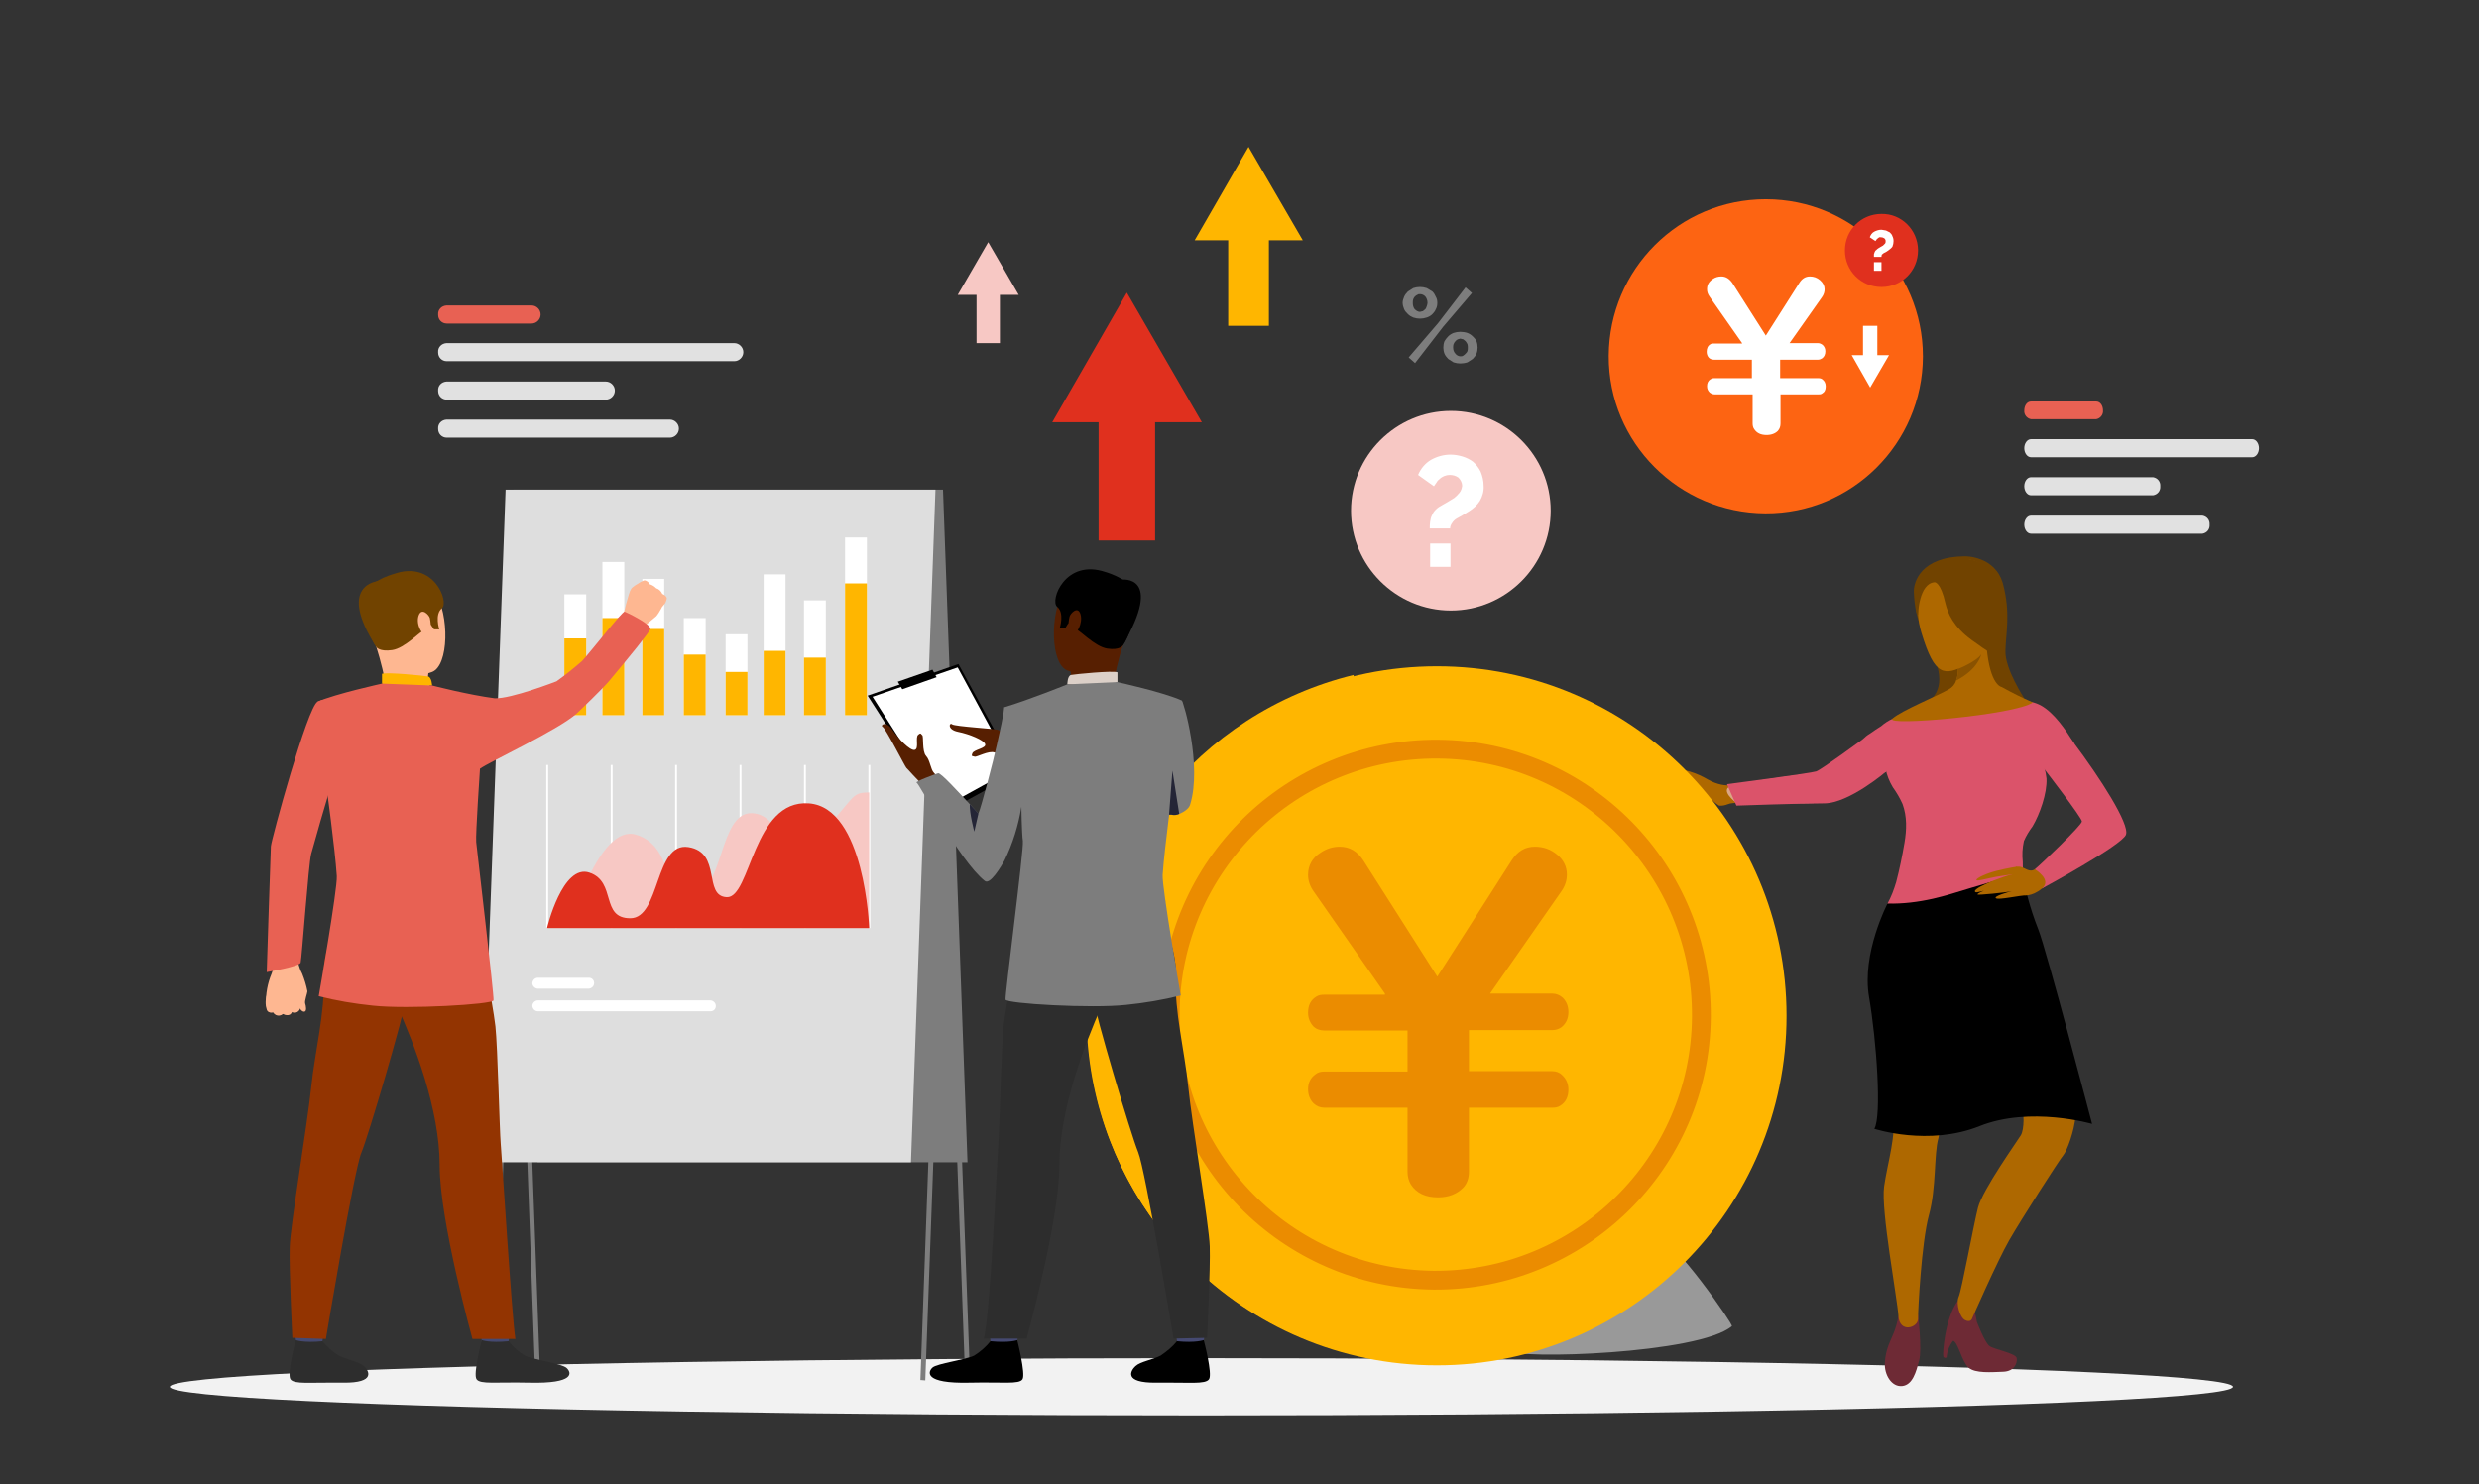 <?xml version="1.0" encoding="utf-8"?>
<!-- Generator: Adobe Illustrator 26.5.0, SVG Export Plug-In . SVG Version: 6.00 Build 0)  -->
<svg version="1.1" id="Layer_1" xmlns="http://www.w3.org/2000/svg" xmlns:xlink="http://www.w3.org/1999/xlink" x="0px" y="0px"
	 viewBox="0 0 658 394.1" style="enable-background:new 0 0 658 394.1;" xml:space="preserve">
<rect x="0" y="0" width="658" height="394.1" fill="#333333" stroke="none"/>
<style type="text/css">
	.st0{fill:#F2F2F2;}
	.st1{opacity:0.5;fill:#FFFFFF;enable-background:new    ;}
	.st2{fill:#F7C8C4;}
	.st3{fill:#FFFFFF;}
	.st4{fill:#FD6412;}
	.st5{fill:#E0301E;}
	.st6{fill:#E1E1E1;}
	.st7{fill:#E86153;}
	.st8{fill:#7D7D7D;}
	.st9{fill:#DEDEDE;}
	.st10{fill:#FFB600;}
	.st11{fill:#AE6800;}
	.st12{fill:none;stroke:#EB8C00;stroke-width:5;stroke-miterlimit:10;}
	.st13{fill:#6E2A35;}
	.st14{fill:#DBA686;}
	.st15{fill:#DB536A;}
	.st16{fill:#714300;}
	.st17{fill:#8A5200;}
	.st18{fill:#FEB791;}
	.st19{fill:#E3D6CD;}
	.st20{fill:#C8995F;}
	.st21{fill:#454971;}
	.st22{fill:#2D2D2D;}
	.st23{fill:#933401;}
	.st24{fill:#363957;}
	.st25{fill:#571F01;}
	.st26{fill:#DCD0C8;}
	.st27{fill:#242536;}
	.st28{fill:#EB8C00;}
</style>
<ellipse class="st0" cx="318.9" cy="368.2" rx="273.8" ry="7.6"/>
<path class="st1" d="M459.7,352.1c0.4-0.4-15.5-23.4-19.8-23.6s-14.3,5-21.4,5.7s-14-1.3-15.4,2.9s-5,19.1-2.7,21.5
	S451,359.5,459.7,352.1z"/>
<path class="st2" d="M411.6,135.6c0,14.6-11.9,26.5-26.5,26.5s-26.5-11.9-26.5-26.5s11.9-26.5,26.5-26.5l0,0
	C399.7,109.1,411.6,121,411.6,135.6z"/>
<path class="st3" d="M379.5,140.3c0-0.6,0-1.2,0.1-1.8c0.1-0.6,0.2-1.2,0.5-1.7c0.2-0.6,0.6-1.1,1-1.5c0.5-0.5,1.1-0.9,1.7-1.2
	l1.4-0.8l1.8-1.1c0.5-0.4,1-0.9,1.4-1.4c0.4-0.5,0.6-1.1,0.7-1.8c0-0.8-0.4-1.6-1-2.2c-0.7-0.5-1.5-0.7-2.3-0.7
	c-0.5,0-1,0.1-1.5,0.3c-0.4,0.2-0.8,0.4-1.1,0.7c-0.4,0.3-0.7,0.6-0.9,1l-0.7,1l-4.2-3c0.7-1.7,1.9-3.1,3.4-4
	c1.6-0.9,3.4-1.4,5.2-1.4c1.1,0,2.2,0.2,3.2,0.5c1,0.3,2,0.8,2.8,1.4c0.8,0.7,1.5,1.6,2,2.6c0.5,1.2,0.8,2.5,0.8,3.8
	c0.1,1.4-0.3,2.8-1,4c-0.7,1.1-1.7,2-2.8,2.7l-1.8,1.1l-1.6,0.9c-0.5,0.3-0.9,0.7-1.2,1.2c-0.3,0.4-0.5,0.9-0.5,1.4L379.5,140.3z
	 M379.6,150.5v-6.2h5.4v6.2H379.6z"/>
<path class="st4" d="M510.4,94.7c-0.1,23-18.8,41.7-41.8,41.6c-23-0.1-41.7-18.8-41.6-41.8c0.1-23,18.7-41.6,41.7-41.6
	c23,0,41.7,18.7,41.7,41.7C510.4,94.6,510.4,94.7,510.4,94.7z"/>
<path class="st5" d="M509.1,66.5c0,5.4-4.3,9.7-9.7,9.7c-5.4,0-9.7-4.3-9.7-9.7s4.3-9.7,9.7-9.7c5.3-0.1,9.6,4.2,9.7,9.5
	C509.1,66.4,509.1,66.4,509.1,66.5z"/>
<path class="st3" d="M497.4,68.2v-0.7c0.1-0.2,0.1-0.4,0.2-0.6c0.1-0.2,0.2-0.4,0.4-0.5c0.2-0.2,0.4-0.4,0.6-0.5l0.5-0.3l0.7-0.4
	l0.5-0.5c0.2-0.2,0.2-0.4,0.2-0.7c0-0.3-0.1-0.5-0.3-0.7c-0.3-0.2-0.6-0.3-0.9-0.3h-0.5l-0.4,0.3c-0.1,0.1-0.3,0.2-0.3,0.3l-0.3,0.4
	l-1.5-1c0.2-0.6,0.6-1.2,1.2-1.5c0.6-0.3,1.2-0.5,1.9-0.5l1.2,0.2l1,0.5c0.3,0.3,0.6,0.6,0.7,1c0.2,0.4,0.3,0.8,0.3,1.3
	c0,0.5-0.1,1-0.3,1.5c-0.3,0.4-0.7,0.7-1.1,1l-0.6,0.4l-0.6,0.3l-0.5,0.4c-0.1,0.2-0.1,0.4-0.1,0.6L497.4,68.2z M497.4,71.9v-2.3h2
	v2.3L497.4,71.9z"/>
<g>
	<path class="st6" d="M597.8,121.4h-58.7c-1,0-1.8-1.1-1.8-2.4l0,0c0-1.3,0.8-2.4,1.8-2.4h58.7c1,0,1.8,1.1,1.8,2.4l0,0
		C599.6,120.3,598.8,121.4,597.8,121.4z"/>
	<path class="st6" d="M571.5,131.5h-32.4c-1,0-1.8-1.1-1.8-2.4l0,0c0-1.3,0.8-2.4,1.8-2.4h32.4c1.2,0.2,2,1.2,1.9,2.4l0,0
		C573.5,130.3,572.7,131.3,571.5,131.5z"/>
	<path class="st6" d="M584.6,141.7h-45.5c-1,0-1.8-1.1-1.8-2.4l0,0c0-1.3,0.8-2.4,1.8-2.4h45.5c1.2,0.2,2,1.2,1.9,2.4l0,0
		C586.6,140.5,585.8,141.5,584.6,141.7z"/>
	<path class="st7" d="M556.4,111.3h-17.3c-1.1-0.2-1.9-1.2-1.8-2.3l0,0c0-1.4,0.8-2.4,1.8-2.4h17.3c1,0,1.8,1,1.8,2.4l0,0
		C558.3,110.1,557.5,111.1,556.4,111.3z"/>
</g>
<g>
	<path class="st6" d="M194.9,95.9h-76.3c-1.3,0-2.3-1-2.3-2.3c0,0,0-0.1,0-0.1l0,0c-0.1-1.3,0.9-2.3,2.2-2.4c0,0,0.1,0,0.1,0h76.3
		c1.3,0,2.4,1.1,2.4,2.4l0,0C197.3,94.8,196.2,95.9,194.9,95.9z"/>
	<path class="st6" d="M160.8,106.1h-42.2c-1.3,0-2.3-1-2.3-2.3c0,0,0-0.1,0-0.1l0,0c-0.1-1.3,0.9-2.3,2.2-2.4c0,0,0.1,0,0.1,0h42.2
		c1.3,0,2.4,1.1,2.4,2.4l0,0C163.2,105,162.1,106.1,160.8,106.1z"/>
	<path class="st6" d="M177.8,116.2h-59.2c-1.3,0-2.3-1-2.3-2.3c0,0,0-0.1,0-0.1l0,0c-0.1-1.3,0.9-2.3,2.2-2.4c0,0,0.1,0,0.1,0h59.2
		c1.3,0,2.4,1.1,2.4,2.4l0,0C180.2,115.1,179.1,116.2,177.8,116.2z"/>
	<path class="st7" d="M141.1,85.9h-22.5c-1.3,0-2.3-1-2.3-2.3c0,0,0-0.1,0-0.1l0,0c-0.1-1.3,0.9-2.3,2.2-2.4c0,0,0.1,0,0.1,0h22.5
		c1.3,0,2.4,1.1,2.4,2.4l0,0C143.5,84.8,142.4,85.9,141.1,85.9z"/>
</g>
<g>
	<polygon class="st8" points="245.6,366.5 244.3,366.4 250.8,188.5 138,188.5 131.5,366.5 130.2,366.4 136.8,187.1 252.2,187.1 	"/>
	<polygon class="st8" points="256.2,366.5 249.7,188.5 136.9,188.5 143.4,366.4 142.1,366.5 135.5,187.1 250.9,187.1 257.5,366.4 	
		"/>
	<polygon class="st8" points="142.7,308.6 256.8,308.6 250.3,130 136.2,130 	"/>
	<polygon class="st9" points="241.8,308.6 127.7,308.6 134.2,130 248.3,130 	"/>
</g>
<g>
	<rect x="149.8" y="157.8" class="st3" width="5.8" height="32.1"/>
	<rect x="159.9" y="149.2" class="st3" width="5.8" height="40.7"/>
	<rect x="170.5" y="153.7" class="st3" width="5.8" height="36.2"/>
	<rect x="181.5" y="164.1" class="st3" width="5.8" height="25.8"/>
	<rect x="192.6" y="168.4" class="st3" width="5.8" height="21.5"/>
	<rect x="202.7" y="152.5" class="st3" width="5.8" height="37.4"/>
	<rect x="213.4" y="159.4" class="st3" width="5.8" height="30.5"/>
	<rect x="224.3" y="142.7" class="st3" width="5.8" height="47.2"/>
</g>
<g>
	<rect x="149.8" y="169.5" class="st10" width="5.8" height="20.4"/>
	<rect x="159.9" y="164.1" class="st10" width="5.8" height="25.8"/>
	<rect x="170.5" y="167" class="st10" width="5.8" height="22.9"/>
	<rect x="181.5" y="173.8" class="st10" width="5.8" height="16.1"/>
	<rect x="192.6" y="178.4" class="st10" width="5.8" height="11.5"/>
	<rect x="202.7" y="172.8" class="st10" width="5.8" height="17.1"/>
	<rect x="213.4" y="174.6" class="st10" width="5.8" height="15.3"/>
	<rect x="224.3" y="154.9" class="st10" width="5.8" height="35"/>
</g>
<g>
	<path class="st8" d="M376.9,84.6c-0.6,0-1.2-0.1-1.8-0.3c-0.5-0.2-1-0.5-1.4-0.9c-0.4-0.4-0.8-0.8-1-1.3c-0.2-0.5-0.4-1.1-0.4-1.7
		c0-0.6,0.2-1.1,0.4-1.6c0.2-0.5,0.6-1,1-1.4l1.4-0.9c0.6-0.2,1.2-0.3,1.8-0.3c0.6,0,1.2,0.1,1.8,0.3l1.5,0.9
		c0.4,0.4,0.7,0.9,0.9,1.4c0.3,0.5,0.4,1,0.4,1.6c0,0.6-0.1,1.2-0.4,1.7c-0.2,0.5-0.5,0.9-0.9,1.3c-0.4,0.4-0.9,0.7-1.5,0.9
		C378.1,84.5,377.5,84.6,376.9,84.6z M373.9,94.9l7.8-9.1l7.3-9.5l1.7,1.5l-7.6,8.9l-7.5,9.7L373.9,94.9z M376.9,82.8l0.8-0.2
		l0.6-0.5c0.2-0.2,0.3-0.5,0.4-0.8c0.1-0.3,0.2-0.6,0.2-0.9c0-0.6-0.2-1.2-0.6-1.7c-0.4-0.4-0.9-0.6-1.4-0.6c-0.3,0-0.5,0-0.7,0.2
		c-0.3,0.1-0.5,0.3-0.7,0.5c-0.2,0.2-0.3,0.5-0.4,0.7c-0.1,0.3-0.1,0.6-0.1,0.9c0,0.6,0.1,1.2,0.5,1.7
		C375.9,82.5,376.4,82.8,376.9,82.8z M387.6,96.5c-0.6,0-1.2-0.1-1.8-0.3l-1.4-0.9c-0.4-0.4-0.8-0.9-1-1.4c-0.2-0.5-0.3-1.1-0.3-1.6
		c0-0.6,0.1-1.2,0.3-1.7c0.3-0.5,0.6-0.9,1-1.3c0.4-0.4,0.9-0.7,1.4-0.9c0.6-0.2,1.2-0.3,1.8-0.3c0.6,0,1.3,0.1,1.9,0.3
		c0.5,0.2,1,0.5,1.4,0.9c0.4,0.4,0.8,0.8,1,1.3c0.2,0.5,0.3,1.1,0.3,1.7c0,0.5-0.1,1.1-0.3,1.6c-0.2,0.5-0.6,1-1,1.4l-1.4,0.9
		C388.9,96.4,388.2,96.5,387.6,96.5z M387.6,94.6c0.3,0,0.6,0,0.8-0.2c0.2-0.1,0.4-0.3,0.6-0.5c0.2-0.2,0.4-0.4,0.5-0.7
		c0.1-0.3,0.1-0.6,0.1-0.9c0-0.3,0-0.6-0.1-0.9c-0.1-0.3-0.3-0.5-0.5-0.8l-0.6-0.5l-0.8-0.2l-0.7,0.2c-0.2,0.2-0.5,0.3-0.6,0.5
		c-0.2,0.2-0.4,0.5-0.5,0.8c-0.1,0.3-0.1,0.6-0.1,0.9c0,0.6,0.2,1.2,0.6,1.6C386.6,94.3,387.1,94.6,387.6,94.6z"/>
</g>
<g>
	<rect x="145" y="203.1" class="st3" width="0.5" height="43.3"/>
	<rect x="162.1" y="203.1" class="st3" width="0.5" height="43.3"/>
	<rect x="179.2" y="203.1" class="st3" width="0.5" height="43.3"/>
	<rect x="196.3" y="203.1" class="st3" width="0.5" height="43.3"/>
	<rect x="213.4" y="203.1" class="st3" width="0.5" height="43.3"/>
	<rect x="230.5" y="203.1" class="st3" width="0.5" height="43.3"/>
</g>
<path class="st2" d="M151.2,246.4c0,0,7.6-27.8,17.6-24.8s6.7,15.7,15,15.7s6.9-21.6,15.7-21.4s8.1,16.3,17.9,6s8.3-11.5,13.3-11.5
	v36H151.2z"/>
<path class="st5" d="M145.2,246.4c0,0,4.1-17.2,11.3-14.7s2.8,12.1,10.8,12.1s6.4-20.3,15.4-18.9s3.8,13,10.2,13.3s6.9-26,21.8-24.9
	s16,33.1,16,33.1L145.2,246.4z"/>
<g>
	<path class="st3" d="M188.6,268.5h-45.8c-0.8,0-1.4-0.6-1.5-1.4l0,0c0-0.8,0.7-1.5,1.5-1.5h45.8c0.8,0.1,1.4,0.7,1.4,1.5l0,0
		C190,267.9,189.4,268.5,188.6,268.5z"/>
	<path class="st3" d="M156.3,262.5h-13.5c-0.8,0-1.5-0.7-1.5-1.5l0,0c0.1-0.8,0.7-1.4,1.5-1.4h13.5c0.8,0,1.4,0.6,1.4,1.4l0,0
		C157.7,261.8,157.1,262.4,156.3,262.5z"/>
</g>
<polygon class="st3" points="491.5,94.3 496.4,102.9 501.4,94.3 498.3,94.3 498.3,86.5 494.5,86.5 494.5,94.3 "/>
<path class="st11" d="M464.5,213.1c0,0-4.9-0.1-5.8,0.4c-0.8,0.3-1.6,0.5-2.4,0.4c-0.3-0.1-3.6-2.8-4.6-3.4s-8.5-6.4-8-6.5
	c3.4,0.2,6.6,1.2,9.5,2.9c5.5,3.1,8.7,0.8,10.8,0.8S464.5,213.1,464.5,213.1z"/>
<circle class="st10" cx="381.4" cy="269.7" r="92.8"/>
<path class="st10" d="M288.4,268.6c0.4-42.5,29.6-79.3,70.9-89.4l-1.6,180C316.6,348.4,288,311.1,288.4,268.6z"/>
<path class="st12" d="M310.6,268.8c0.3-38.9,32.2-70.2,71.1-69.9c38.9,0.3,70.2,32.2,69.9,71.1c-0.3,38.9-32.2,70.2-71.1,69.9
	C341.6,339.5,310.3,307.7,310.6,268.8z"/>
<path class="st13" d="M509.1,348.9c0,0,1.1,9.3,0.3,12.3s-1.7,6.5-4.5,6.8s-4.8-3-4.6-6.2s1.1-5,2.1-7.3c0.7-1.6,1.2-3.3,1.5-5.1
	L509.1,348.9z"/>
<path class="st13" d="M524.7,350.9c0,0,2.1,5.6,3.4,6.5s7,1.9,7.2,3.2s-0.6,3.5-3.6,3.6s-7.4,0.5-9.2-1.1s-2.8-6.9-4.1-7.1
	c-1,1.3-1.6,2.8-1.7,4.4c0,0-0.7,0.4-0.9-0.3s0.4-10,3.9-14.8S524.7,350.9,524.7,350.9z"/>
<path class="st11" d="M520.4,270c0,0-5.1,14-4.8,16.8c0.3,5.2,0,10.3-1.1,15.4c-1.2,4.2-0.5,13.1-2.5,20.4s-2.9,25.3-2.9,27.6
	s-4.9,3.9-5.2-0.8s-4.7-28.1-3.8-34.4s3.4-14.1,2.2-18.9s-2.8-10.7-2.8-13.8S520.4,270,520.4,270z"/>
<path class="st11" d="M522,270.4c0,0,13.4,20.6,14.4,22.7s0.9,6.8,0,8.3s-10.2,14.5-11.4,19.3s-4.3,21.8-5.1,23.6s0.3,5.5,1.7,6.2
	s1.8-0.3,1.8-0.3s6.8-15.5,9.9-20.9s13.2-21.2,14.3-22.5s3-6.6,3.3-10.4s-4.6-23.4-4.6-23.4S547.9,264.2,522,270.4z"/>
<path d="M501,239.9c0,0-6.9,13.2-4.9,24.8c2,11.6,3.4,31.7,1.4,35c0,0,14.4,4.7,27.9-0.7c13.5-5.4,29.9-0.6,29.9-0.6
	s-12.1-46.2-14.3-51.7s-3.8-11.8-3.9-14.3S501,239.9,501,239.9z"/>
<path class="st14" d="M494.8,196.4c0,0-11.1,8.2-12.3,8.6s-19.5,2.5-22.9,3.6s1.2,4.5,1.2,4.5s19.9,0.4,21.8,0s2.7,0.1,8.5-3.1
	s9.6-5.2,9.6-5.2C501.3,200.9,498.7,197.2,494.8,196.4z"/>
<path class="st15" d="M542.7,204.3c0,0,9.9,12.8,9.9,13.8s-11.2,11.7-12.5,12.7l1.9,5.1c0,0,21.3-11.5,22.3-14.3s-6.8-15-14.1-24.7
	S539.3,200.4,542.7,204.3z"/>
<path class="st15" d="M550.5,197.3c0,0.4-1.1,0.2-1.3,0.4l-1.7,1.2l-3.7,2.7c-0.5,0.2-0.9,0.5-1.2,0.9c-0.4,0.3-0.1,0.7,0,1.2
	c0.3,1,0.5,2,0.6,3c0.2,3.9-1.8,9.5-3.7,12.7c-0.9,1.2-1.7,2.5-2.3,3.9c-0.4,1.8-0.5,3.7-0.3,5.5c0,0.9,0,1.8,0.1,2.7
	c0,0.1,0.2,0.8,0.1,0.9h-0.6l-4.1,0.8c-6.5,1.4-12.8,3.9-19.3,5.4c-4,0.9-8,1.4-12.1,1.3c1-1.8,1.7-3.7,2.3-5.7
	c0.9-3.4,1.6-6.9,2.2-10.4s0.7-7-0.5-10.3c-0.7-1.6-1.6-3.1-2.6-4.5c-0.9-1.5-1.6-3.2-1.9-4.9c-0.7-3.4-2.9-6.3-6.1-7.8
	c0.6-0.6,1.2-1.1,1.9-1.5c1-0.7,2-1.4,3-2c0.9-0.8,2-1.5,3.1-2c0.8-0.2,1.6-0.4,2.4-0.4l5-1c4.6-0.8,9.3-1.5,14-2.1
	c4.3-0.7,8.6-1.1,13-1.1c1.7-0.1,3.4,0.3,4.9,1.1C545.3,189.3,548.3,193.8,550.5,197.3z"/>
<path class="st16" d="M521.5,147.7c0,0,8.2-0.2,10.2,7.5s0.7,12.9,0.6,17.7s5,12.5,5,12.5s-8.3-0.8-9.1-3.4s-15.8,3.7-15.8,3.7
	s5-3.2,0.4-12.3s-4.6-13.1-4.8-16S509.9,147.8,521.5,147.7z"/>
<path class="st11" d="M514.7,150c0,0-8.3,6.1-4.7,18s6.1,11.3,12,8.6s8-10,8.2-13.6S530.6,143.6,514.7,150z"/>
<path class="st11" d="M539.6,186.5c-4.5,3.3-39.6,6.4-37.3,4.3s12.3-6.2,15-7.8c0.9-0.5,1.6-1.3,1.9-2.3l0,0c0.4-1,0.5-2,0.5-3.1
	l0,0c0-0.2,6.7-16.3,7.6-5.9s4,10.7,4,10.7C534,183.9,536.8,185.3,539.6,186.5z"/>
<path class="st16" d="M513.5,154.6c0,0,1.6-0.2,2.9,5.7c0.6,2.5,2.1,6.1,6.9,9.6s6.1,4.1,6.1,4.1s6.7-24.2-7.2-25.6
	s-13.8,9.8-13.7,12.5s0.6,2.3,0.6,2.3S509.3,154.9,513.5,154.6z"/>
<path class="st11" d="M540.1,230.8c-0.4,0.3-0.9,0.4-1.4,0.3c-1.2-0.2-2.4-1.6-3.9-0.7s0.3,6.1,1.2,6.8s3.2,1,6-1.3
	S540.1,230.8,540.1,230.8z"/>
<path class="st11" d="M535.4,230.1c0,0-2.6,0.4-5.4,1.1s-5.3,1.9-5.4,2.4s2.6-0.3,5.2-0.8l4.5-0.7c-1.7,0.4-3.3,1-4.9,1.6
	c-2.6,1-5.2,2.3-5.2,2.9s1,0.2,2.4-0.1c-1.1,0.4-1.8,0.8-1.7,1s7.5-0.5,9.1-0.9c-1.2,0.3-5,1.4-4.2,1.9s6.2-0.8,8.3-0.8
	S535.4,230.1,535.4,230.1z"/>
<path class="st17" d="M525.9,173.7c0,0-0.8,4-6.7,7c0.4-1,0.5-2,0.5-3.1l0,0C519.8,177.6,524.7,175.6,525.9,173.7z"/>
<path class="st15" d="M500.7,204.8c0,0-9.9,8.5-16.5,8.5s-23.3,0.6-23.3,0.6l-2.5-5.7c0,0,22.3-2.9,23.7-3.4s12.3-8.5,12.3-8.5
	S502.8,196.9,500.7,204.8z"/>
<g>
	<path class="st18" d="M78.2,253.1c0.4,0.8,0.7,1.6,0.9,2.5c0.3,1,0.6,2,1.1,2.9c0.6,1.5,1.1,3.1,1.4,4.7c0,0.4-0.8,2.6-0.6,3.2
		s0.5,2.1-0.2,2.2s-1.3-1-1.3-1c0,0.4-0.2,0.7-0.5,0.9c-0.5,0.3-1,0.3-1.5,0c0,0-0.4,0.7-0.9,0.8c-0.5,0.1-1,0.1-1.5-0.2
		c-0.3,0.3-0.8,0.4-1.2,0.4c-0.5,0-1-0.3-1.3-0.8c0,0-1.2,0.2-1.5-0.3s-0.3-1.2-0.5-1.7c-0.1-2.8,0.4-5.6,1.5-8.2
		c0.8-2,0.7-4.4-0.4-6.3L78.2,253.1z"/>
	<path class="st18" d="M79.7,267.2c0,0,0.1-4.1-1-4.9s-1.2,0.6-1.2,0.6s0.2-1.4-1-1.6s-1.2,1.5-1.2,1.5c-0.1-0.6-0.6-1-1.2-0.9
		c-0.1,0-0.1,0-0.2,0c-1.2,0.2-0.9,1.6-0.9,1.6s-1.2-1.4-1.9,0c-0.7,1.5-0.8,3.2-0.2,4.8c0.4,0.5,1,0.7,1.6,0.5
		c0.5,0.8,1.5,1.1,2.3,0.6c0.1-0.1,0.2-0.1,0.3-0.2c0,0,1.8,1,2.4-0.5c0.7,0.4,1.6,0.1,2-0.6C79.7,267.8,79.7,267.5,79.7,267.2z"/>
	<path class="st7" d="M91.8,195.3c0,0-6.9,22.9-9.2,31.4c-0.7,2.6-2.5,27.9-2.8,28.9c-0.3,1-9,2.5-9,2.5s1-31.7,1.1-33.4
		s9.7-37.1,12.4-38.4s3.2-0.1,5.8,1.8S91.8,195.3,91.8,195.3z"/>
	<path class="st18" d="M177,158.9c-0.1,0.4-0.2,0.8-0.4,1.2l-0.9,1.1l-0.2,0.4c-0.4,0.7-0.8,1.4-1.3,2l-3.7,3.1l-2.5-2.1l-2.6-1.1
		c0,0,1.5-6.4,2.1-7.1l0.2-0.3c0.5-0.4,1-0.8,1.6-1.1c0.1-0.1,1.5-1,1.9-0.9s1.1,0.5,1.2,1c0.7,0.2,1.3,0.6,1.8,1.1
		c0.7,0.2,1.3,0.8,1.6,1.5C175.8,157.7,176.9,158.1,177,158.9z"/>
	<path class="st19" d="M128.5,201.5l1.8-0.7c0,0-2.2-5.2-3.2-5.1l-2.5,0.5L128.5,201.5z"/>
	<path class="st20" d="M128.9,202.4c-0.2-0.2-3.8-7-3.8-7l-7.5,1l4.1,8.1L128.9,202.4z"/>
	<path class="st21" d="M86.2,351.7l-0.7,5c-0.1,0.6-6.9-0.4-6.9-0.4l-0.6-5.2C78,351.1,85.4,351.1,86.2,351.7z"/>
	<path class="st22" d="M85.6,356.1c1.2,1.5,2.7,2.8,4.3,3.8c2.1,1.1,5.4,1.6,6.7,2.8s3.3,4.5-5.5,4.4s-13,0.5-14-0.9
		s1.4-10.4,1.4-10.4S80.6,356.6,85.6,356.1z"/>
	<path class="st21" d="M135.6,351.7l-0.7,5c-0.1,0.6-7-0.4-7-0.4l-0.5-5.2C127.4,351.1,134.7,351.1,135.6,351.7z"/>
	<path class="st22" d="M135,356.1c1.2,1.5,2.6,2.8,4.3,3.8c2.1,1.1,9.8,2.1,11.1,3.3s2.4,4.2-10,3.9c-8.7-0.2-12.9,0.5-13.9-0.9
		s1.4-10.4,1.4-10.4S129.8,356.6,135,356.1z"/>
	<path class="st23" d="M91.9,240c0,0-6.4,10.3-6,19.6c0.4,9.3-2.3,19.4-3.3,29.1s-5.5,36.5-5.7,42.3s0.7,24.2,0.7,24.2l8.9,0.3
		c0,0,7.5-44.9,9.4-49.4s11.5-37.2,11.8-40.9S91.9,240,91.9,240z"/>
	<path class="st23" d="M126,241.4c0,0,4.9,25.4,5.5,31.1s1.1,27.6,1.4,31.1s3,46.5,3.9,51.9h-11.4c0,0-8.7-31.3-8.7-46.1
		s-6.7-32.1-11.1-41.9s-14.3-10-16.9-28.1C88.7,239.4,122.4,235.6,126,241.4z"/>
	<path class="st18" d="M102.7,153.5c0,0,8.7-3.2,12.7,3.4s3.7,19.8-0.7,21.5s-11,0.7-13.2-3.4s-4.3-10.1-4.2-14.1
		S100.5,154.7,102.7,153.5z"/>
	<path class="st18" d="M113.7,178.7c-0.2,1.2-0.1,2.4,0.3,3.5c0.6,1.1-11.3,1.1-11.3,1.1c-0.7-3.9-1.6-7.7-2.8-11.5
		C98.1,166.4,113.7,178.7,113.7,178.7z"/>
	<path class="st16" d="M99.9,171.8c0,0,0.8,1.3,4.2,0.8s7.4-5,8.8-5.5s1.4-1.3,1.4-1.3l0.9,1.3h1.4c0,0-1.3-4,0.7-5.6
		s-2.1-12.9-12.8-9.1c0,0-8.2,2.2-7.9,6.9S98.1,169.4,99.9,171.8z"/>
	<path class="st10" d="M114.7,182c0,0-0.1-2.2-1.1-2.4s-11-1.2-12.2-0.7v2.6C101.4,181.5,103.7,182.9,114.7,182z"/>
	<path class="st18" d="M114.1,164.1c-0.2-0.8-2.2-3-3-0.6s1.2,5.6,2.3,5.3S114.5,166.1,114.1,164.1z"/>
	<path class="st24" d="M154.5,208.1"/>
	<path class="st7" d="M131.3,185.4c-6.9-0.9-16.6-3.4-16.6-3.4l-13.3-0.5c0,0-12.3,2.7-17.1,4.8c-0.4,0.2-0.4,10.9-1.7,13.7l4,8.5
		c0,0,2.3,16.6,2.8,24.1c0.2,3.4-4.8,31.9-4.8,31.9c4.7,1.2,9.5,2,14.4,2.5c9.1,1,31.8-0.3,32-1.4s-4.4-40-4.6-42s1-19.5,1-19.5
		c2.1-1.6,20.6-10.2,25.6-14.6c1.3-1.2,7-6.7,8.6-8.6c5.7-6.8,10.4-12.6,11-13.8s-6.2-4.5-6.8-4.7s-8.3,9.8-11.3,13.1
		c-2.2,1.9-4.4,3.7-6.8,5.4C147.7,180.9,135.6,185.6,131.3,185.4z"/>
	<path class="st16" d="M100.3,154.3c0,0-11.1,0.9-0.4,17.5L100.3,154.3z"/>
</g>
<g>
	<polygon points="270.1,205.1 250.3,216 230.3,184.7 254.4,176.3 	"/>
	<polygon class="st3" points="268.8,204.2 250.3,214.4 231.6,185 254.2,177.2 	"/>
	<path class="st25" d="M275.6,198.7l-4.9-2.5c-1.6-0.9-5.5-2.1-5.8-2.4s-11.5-0.9-12.2-1.5s-1.4,1.4,1.6,2c3,0.6,6.9,2.2,7.2,3.3
		s-3,1.4-3.4,2.4s0.1,0.7,0.6,0.9s3.8-1.7,5.3-1.1s3.7-0.2,4.9,0.2l6.6,2.2L275.6,198.7z"/>
	<path class="st25" d="M249.3,212.1c0,0-2.9-2.6-4.3-3.7s-4.1-4.3-4.4-4.5s-5.5-10.5-6.3-10.9s0.8-1.8,2.5,0.7s4.8,5.7,6,5.4
		s0.1-3.3,0.9-4s0.7-0.2,1.1,0.1s-0.1,4.3,1,5.5s1.2,3.6,2.1,4.5l4.7,5.4L249.3,212.1z"/>
	<path class="st21" d="M311.8,351.7l0.7,5c0.1,0.6,7-0.4,7-0.4l0.5-5.2C320,351.1,312.6,351,311.8,351.7z"/>
	<path d="M312.4,356.1c-1.2,1.5-2.7,2.7-4.3,3.8c-2.1,1.1-5.4,1.6-6.7,2.8s-3.3,4.5,5.5,4.4s13,0.5,14-0.9s-1.4-10.4-1.4-10.4
		S317.4,356.6,312.4,356.1z"/>
	<path class="st21" d="M262.3,351.7l0.7,5c0.1,0.6,7-0.4,7-0.4l0.6-5.2C270.6,351.1,263.2,351,262.3,351.7z"/>
	<path d="M262.9,356.1c-1.2,1.5-2.7,2.8-4.3,3.8c-2.1,1.1-9.9,2.1-11.1,3.2s-2.4,4.3,9.9,4c8.8-0.2,13.1,0.5,14-0.9
		s-1.4-10.4-1.4-10.4S268.1,356.6,262.9,356.1z"/>
	<path class="st22" d="M306.1,239.7c0,0,6.4,10.3,6,19.6s2.3,19.5,3.3,29.3s5.5,36.5,5.7,42.3s-0.7,24.3-0.7,24.3l-8.9,0.2
		c0,0-7.5-44.9-9.4-49.5s-11.6-37.2-11.9-40.9S306.1,239.7,306.1,239.7z"/>
	<path class="st22" d="M271.9,241.1c0,0-4.9,25.5-5.5,31.2s-1.1,27.6-1.4,31.2s-2.2,46.6-3.9,51.9h11.4c0,0,8.7-31.3,8.7-46.1
		s6.8-32.2,11.1-42s14.3-10,17-28.1C309.3,239.2,275.5,235.4,271.9,241.1z"/>
	<path class="st25" d="M295.2,153.1c0,0-8.7-3.3-12.7,3.4s-3.6,19.8,0.8,21.5s11,0.8,13.2-3.4s4.3-10.1,4.2-14.1
		S297.5,154.2,295.2,153.1z"/>
	<path class="st25" d="M284.2,178.3c0.2,1.2,0.1,2.4-0.2,3.5c-0.6,1.1,11.3,1.2,11.3,1.2c0.6-3.9,1.5-7.8,2.7-11.6
		C299.9,166,284.2,178.3,284.2,178.3z"/>
	<path d="M298,171.4c0,0-0.8,1.3-4.1,0.8s-7.4-5-8.8-5.5s-1.5-1.3-1.5-1.3l-0.8,1.3h-1.5c0,0,1.3-4-0.7-5.6s2.1-12.9,12.9-9.2
		c0,0,8.2,2.3,7.9,7S299.9,169,298,171.4z"/>
	<path class="st26" d="M283.3,181.7c0,0,0-2.3,1-2.5s11.1-1.2,12.3-0.7v2.6C296.6,181.1,294.2,182.6,283.3,181.7z"/>
	<path class="st25" d="M283.9,163.7c0.2-0.8,2.2-3,2.9-0.6s-1.1,5.6-2.2,5.3S283.4,165.7,283.9,163.7z"/>
	<path class="st24" d="M243.3,207.8"/>
	<path class="st8" d="M313.4,264.3c-4.8,1.2-9.6,2-14.5,2.5c-9.1,1-31.8-0.3-32-1.4s4.9-40,4.6-42.1s-0.4-9.1-0.4-9.1
		c-0.8,5-2.3,9.8-4.5,14.3c-0.9,1.6-3.8,6.5-5.2,5.4c-6.8-5.4-17.4-25.9-18.1-26.1s5-2.3,5.7-2.5s5.4,5,8.4,8.2l2.3,2.5
		c0.8-1.9,4-14.1,4.9-18.3c2.2-9.5,1.9-9.9,1.9-9.9c6.7-2,16.8-6.1,16.8-6.1l13.3-0.6c0,0,12.3,2.7,17.1,4.9
		c0.4,0.2,0.4,10.9,1.7,13.7l-4,8.4c0,0-2.3,16.8-2.8,24.2C308.4,235.7,313.4,264.3,313.4,264.3z"/>
	<path class="st8" d="M315.9,213.6c-0.3,1.2-1.9,2.1-2.9,2.5c-0.7,0.3-1.4,0.4-2.1,0.2h-0.6l-9.1-1.7c0,0-2-23,12.5-28.5
		C314.1,186.1,319.1,203.3,315.9,213.6z"/>
	<path class="st27" d="M313,216.1L313,216.1c-0.7,0.3-1.4,0.4-2.1,0.2h-0.6l0.9-11.7L313,216.1z"/>
	<path class="st27" d="M259.7,216l-1.1,4.8c0,0-1.3-4.8-1.2-7.3L259.7,216z"/>
	<path d="M297.7,153.9c0,0,11.4-1.5,0.2,17.6L297.7,153.9z"/>
	<polygon points="239.5,183 238.3,181 247.5,177.8 248.6,179.8 	"/>
</g>
<polygon class="st5" points="299.1,77.7 319,112.1 306.6,112.1 306.6,143.5 291.6,143.5 291.6,112.1 279.3,112.1 "/>
<polygon class="st10" points="331.4,39 345.8,63.8 336.8,63.8 336.8,86.5 326,86.5 326,63.8 317.1,63.8 "/>
<polygon class="st2" points="262.3,64.3 270.4,78.3 265.4,78.3 265.4,91.1 259.2,91.1 259.2,78.3 254.2,78.3 "/>
<g>
	<path class="st28" d="M367.6,263.8l-18.9-27.1c-1-1.4-1.5-2.9-1.5-4.4c0-2.5,1.1-4.5,3.3-5.9c1.6-1.1,3.3-1.6,5.1-1.6
		c2.6,0,4.7,1.2,6.3,3.7l19.6,30.8l19.7-30.8c1.6-2.5,3.6-3.7,6.2-3.7c2.3,0,4.2,0.7,5.9,2.1c1.7,1.4,2.6,3.2,2.6,5.3
		c0,1.6-0.5,3.1-1.5,4.5l-18.9,27.1h16.5c1.1,0,2,0.4,2.8,1.1c1,1,1.5,2.3,1.5,3.8c0,1.7-0.6,3-1.8,4c-0.7,0.5-1.5,0.8-2.5,0.8
		h-22.1v10.9h22.1c1,0,1.9,0.3,2.6,1c1.1,1,1.7,2.3,1.7,3.9c0,1.9-0.7,3.4-2.2,4.3c-0.6,0.4-1.3,0.5-2.1,0.5h-22.1v17
		c0,1.7-0.5,3.2-1.6,4.3c-1.6,1.6-3.8,2.5-6.6,2.5c-3.3,0-5.7-1.1-7.2-3.4c-0.6-1-0.9-2.1-0.9-3.4v-17h-22.1c-1.1,0-2-0.4-2.8-1.1
		c-1-1-1.5-2.3-1.5-3.8c0-1.8,0.7-3.1,2-4c0.6-0.5,1.4-0.7,2.3-0.7h22.1v-10.9h-22.1c-1.2,0-2.2-0.4-2.9-1.1c-0.9-1-1.4-2.2-1.4-3.6
		c0-2,0.7-3.4,2.2-4.3c0.6-0.4,1.3-0.5,2.1-0.5H367.6z"/>
</g>
<g>
	<path class="st3" d="M462.4,91.1l-8.6-12.3c-0.5-0.7-0.7-1.3-0.7-2c0-1.2,0.5-2,1.5-2.7c0.7-0.5,1.5-0.7,2.3-0.7
		c1.2,0,2.1,0.6,2.9,1.7l8.9,14l8.9-14c0.7-1.1,1.6-1.7,2.8-1.7c1,0,1.9,0.3,2.7,1c0.8,0.7,1.2,1.5,1.2,2.4c0,0.7-0.2,1.4-0.7,2.1
		L475,91.1h7.5c0.5,0,0.9,0.2,1.3,0.5c0.5,0.5,0.7,1,0.7,1.7c0,0.8-0.3,1.4-0.8,1.8c-0.3,0.2-0.7,0.4-1.1,0.4h-10.1v4.9h10.1
		c0.5,0,0.9,0.1,1.2,0.4c0.5,0.4,0.8,1,0.8,1.8c0,0.9-0.3,1.5-1,1.9c-0.3,0.2-0.6,0.2-0.9,0.2h-10.1v7.7c0,0.8-0.2,1.4-0.7,2
		c-0.7,0.7-1.7,1.1-3,1.1c-1.5,0-2.6-0.5-3.3-1.6c-0.3-0.4-0.4-1-0.4-1.5v-7.7h-10.1c-0.5,0-0.9-0.2-1.3-0.5c-0.5-0.5-0.7-1-0.7-1.7
		c0-0.8,0.3-1.4,0.9-1.8c0.3-0.2,0.6-0.3,1-0.3H465v-4.9h-10.1c-0.5,0-1-0.2-1.3-0.5c-0.4-0.4-0.6-1-0.6-1.6c0-0.9,0.3-1.6,1-2
		c0.3-0.2,0.6-0.2,0.9-0.2H462.4z"/>
</g>
</svg>
